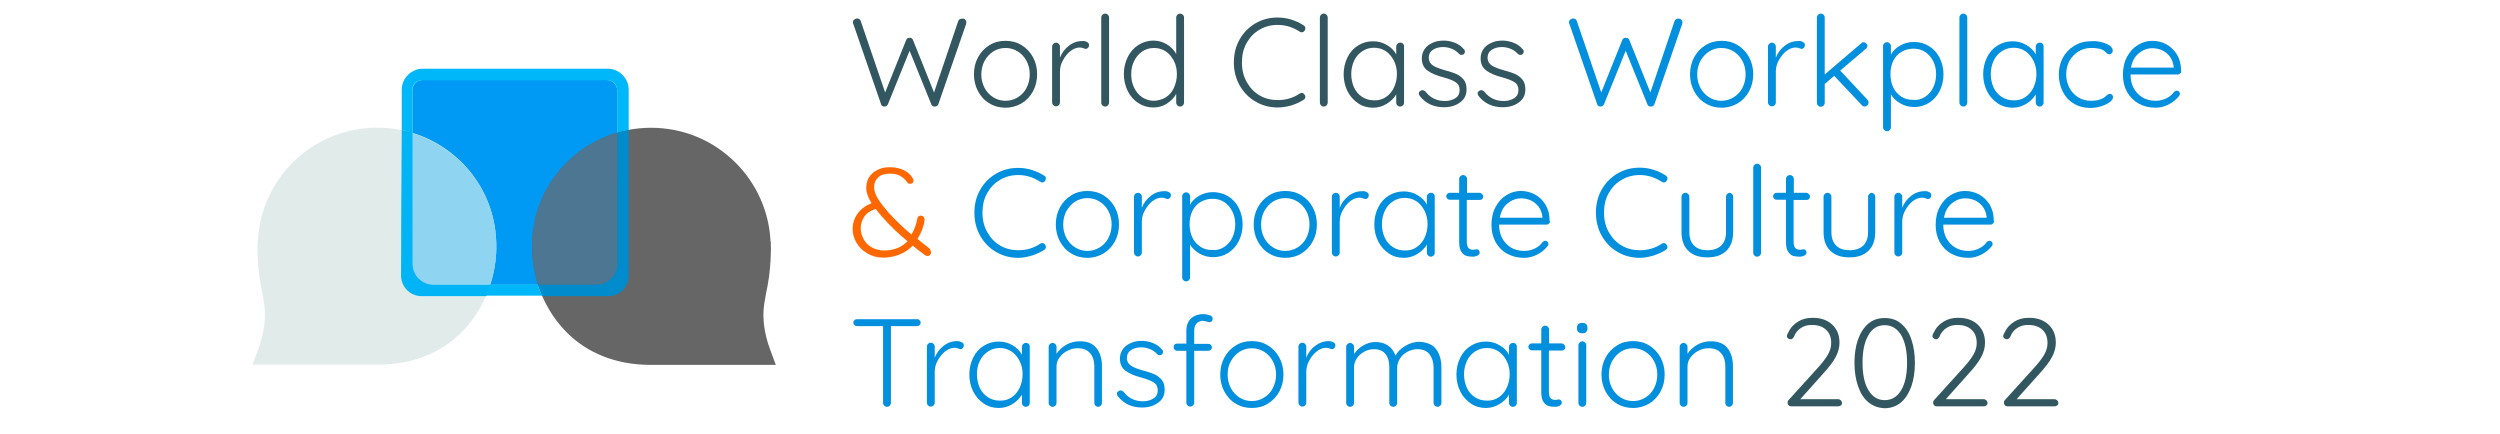 <?xml version="1.0" encoding="utf-8"?>
<!-- Generator: Adobe Illustrator 25.4.1, SVG Export Plug-In . SVG Version: 6.00 Build 0)  -->
<svg version="1.1" id="Capa_1" xmlns="http://www.w3.org/2000/svg" xmlns:xlink="http://www.w3.org/1999/xlink" x="0px" y="0px"
	 viewBox="0 0 1084 188" style="enable-background:new 0 0 1084 188;" xml:space="preserve">
<style type="text/css">
	.st0{fill:#335761;}
	.st1{fill:#028FDE;}
	.st2{fill:#FF6700;}
	.st3{fill:none;stroke:#666666;stroke-width:30;stroke-miterlimit:10;}
	.st4{fill:#0099F4;}
	.st5{fill:#666666;}
	.st6{fill:#4C7691;}
	.st7{fill:#E1ECEA;}
	.st8{fill:#8FD4F0;}
	.st9{fill:#00B8F9;}
	.st10{fill:#008BCD;}
	.st11{fill:#00B4F5;}
</style>
<g>
	<g>
		<path class="st0" d="M418.5,8.5c0.3,0.3,0.5,0.7,0.5,1.2l-0.1,0.7l-12,34.7c-0.1,0.3-0.3,0.6-0.6,0.8c-0.3,0.2-0.6,0.3-0.9,0.3
			c-0.8,0-1.4-0.3-1.6-1l-9.4-23.2l-9.4,23.2c-0.3,0.7-0.9,1-1.6,1c-0.3,0-0.6-0.1-0.9-0.3c-0.3-0.2-0.4-0.4-0.5-0.8l-12-34.7
			c-0.1-0.2-0.2-0.4-0.2-0.7c0-0.5,0.2-0.9,0.6-1.2c0.4-0.3,0.8-0.5,1.2-0.5c0.4,0,0.7,0.1,1,0.3c0.3,0.2,0.5,0.4,0.6,0.8l10.6,31
			l9.1-22.7c0.3-0.7,0.8-1.1,1.5-1c0.4,0,0.7,0,0.9,0.2c0.3,0.2,0.5,0.5,0.6,0.8l9.1,22.7l10.5-31c0.3-0.7,0.8-1,1.6-1
			C417.8,8,418.2,8.2,418.5,8.5z"/>
		<path class="st0" d="M447.9,39.6c-1.2,2.2-2.8,3.9-4.9,5.2c-2.1,1.2-4.4,1.9-7,1.9c-2.6,0-4.9-0.6-7-1.9c-2.1-1.2-3.7-3-4.9-5.2
			c-1.2-2.2-1.8-4.7-1.8-7.4c0-2.7,0.6-5.2,1.8-7.4c1.2-2.2,2.8-3.9,4.9-5.2c2.1-1.3,4.4-1.9,7-1.9c2.6,0,4.9,0.6,7,1.9
			c2.1,1.3,3.7,3,4.9,5.2c1.2,2.2,1.8,4.7,1.8,7.4C449.7,34.9,449.1,37.4,447.9,39.6z M445.1,26.4c-0.9-1.7-2.2-3.1-3.8-4.1
			c-1.6-1-3.4-1.5-5.3-1.5s-3.7,0.5-5.3,1.5c-1.6,1-2.8,2.4-3.8,4.1c-0.9,1.7-1.4,3.7-1.4,5.9c0,2.1,0.5,4.1,1.4,5.8
			c0.9,1.7,2.2,3.1,3.8,4.1c1.6,1,3.4,1.5,5.3,1.5s3.7-0.5,5.3-1.5c1.6-1,2.9-2.3,3.8-4.1c0.9-1.7,1.4-3.7,1.4-5.9
			S446,28.1,445.1,26.4z"/>
		<path class="st0" d="M471.3,18.2c0.6,0.3,0.9,0.7,0.9,1.3c0,0.5-0.1,0.9-0.4,1.2c-0.3,0.3-0.6,0.5-1,0.5c-0.2,0-0.5-0.1-1.1-0.3
			c-0.5-0.2-1-0.3-1.5-0.3c-1.3,0-2.7,0.5-4,1.5c-1.3,1-2.4,2.4-3.3,4c-0.9,1.6-1.3,3.3-1.3,4.9v13.4c0,0.5-0.2,0.9-0.5,1.2
			c-0.3,0.3-0.7,0.5-1.2,0.5c-0.5,0-0.9-0.2-1.2-0.5c-0.3-0.3-0.5-0.7-0.5-1.2V20.2c0-0.5,0.2-0.9,0.5-1.2c0.3-0.3,0.7-0.5,1.2-0.5
			c0.5,0,0.9,0.2,1.2,0.5c0.3,0.3,0.5,0.7,0.5,1.2V25c0.8-2.1,2.1-3.8,3.8-5.1c1.7-1.4,3.7-2.1,5.9-2.1
			C470.1,17.7,470.7,17.9,471.3,18.2z"/>
		<path class="st0" d="M480.4,45.7c-0.3,0.3-0.7,0.5-1.2,0.5c-0.5,0-0.9-0.2-1.2-0.5c-0.3-0.3-0.5-0.7-0.5-1.2V7.6
			c0-0.5,0.2-0.9,0.5-1.2c0.3-0.3,0.7-0.5,1.2-0.5c0.5,0,0.9,0.2,1.2,0.5c0.3,0.3,0.5,0.7,0.5,1.2v36.9
			C480.9,45,480.7,45.3,480.4,45.7z"/>
		<path class="st0" d="M512.9,6.4c0.3,0.3,0.5,0.7,0.5,1.2v36.9c0,0.5-0.2,0.9-0.5,1.2c-0.3,0.3-0.7,0.5-1.2,0.5
			c-0.5,0-0.9-0.2-1.2-0.5c-0.3-0.3-0.5-0.7-0.5-1.2v-3.8c-0.9,1.7-2.3,3.1-4,4.2c-1.8,1.2-3.8,1.7-5.9,1.7c-2.4,0-4.5-0.6-6.5-1.9
			c-1.9-1.2-3.5-3-4.6-5.2c-1.1-2.2-1.7-4.7-1.7-7.4c0-2.7,0.6-5.2,1.7-7.4c1.1-2.2,2.6-3.9,4.6-5.2c1.9-1.2,4.1-1.9,6.4-1.9
			c2.1,0,4.1,0.5,5.9,1.6c1.8,1.1,3.2,2.5,4.1,4.2V7.6c0-0.5,0.2-0.9,0.5-1.2c0.3-0.3,0.7-0.5,1.2-0.5C512.2,6,512.6,6.1,512.9,6.4z
			 M505.5,42.2c1.5-1,2.7-2.3,3.5-4.1c0.8-1.8,1.3-3.7,1.3-5.9c0-2.1-0.4-4.1-1.3-5.8c-0.9-1.7-2-3.1-3.5-4.1
			c-1.5-1-3.2-1.5-5.1-1.5c-1.9,0-3.6,0.5-5.1,1.5c-1.5,1-2.7,2.4-3.5,4.1c-0.9,1.7-1.3,3.7-1.3,5.8c0,2.2,0.4,4.1,1.3,5.9
			c0.8,1.7,2,3.1,3.5,4.1c1.5,1,3.2,1.5,5.1,1.5C502.3,43.6,504,43.1,505.5,42.2z"/>
		<path class="st0" d="M566,12.3c0,0.3-0.1,0.7-0.4,1.1c-0.3,0.4-0.7,0.6-1.2,0.6c-0.3,0-0.6-0.1-0.9-0.3c-2.9-1.9-6.1-2.9-9.5-2.9
			c-2.9,0-5.6,0.7-7.9,2.1c-2.4,1.4-4.2,3.3-5.6,5.8c-1.4,2.5-2,5.3-2,8.4c0,3.2,0.7,6.1,2.1,8.5c1.4,2.5,3.2,4.4,5.6,5.8
			c2.4,1.4,5,2,7.9,2c3.4,0,6.6-0.9,9.4-2.8c0.3-0.2,0.6-0.3,0.9-0.3c0.5,0,0.9,0.2,1.2,0.7c0.3,0.3,0.4,0.6,0.4,1
			c0,0.6-0.3,1-0.8,1.3c-1.4,0.9-3.1,1.7-5.2,2.4c-2.1,0.6-4.1,0.9-6,0.9c-3.4,0-6.6-0.8-9.5-2.5c-2.9-1.6-5.2-4-6.9-6.9
			c-1.7-3-2.6-6.3-2.6-10.1c0-3.7,0.8-7,2.5-10c1.7-3,4-5.3,6.9-7c2.9-1.7,6.1-2.5,9.6-2.5c2,0,4,0.3,5.9,0.9
			c1.9,0.6,3.7,1.4,5.2,2.4C565.8,11.3,566,11.7,566,12.3z"/>
		<path class="st0" d="M575.2,45.7c-0.3,0.3-0.7,0.5-1.2,0.5c-0.5,0-0.9-0.2-1.2-0.5c-0.3-0.3-0.5-0.7-0.5-1.2V7.6
			c0-0.5,0.2-0.9,0.5-1.2c0.3-0.3,0.7-0.5,1.2-0.5c0.5,0,0.9,0.2,1.2,0.5c0.3,0.3,0.5,0.7,0.5,1.2v36.9
			C575.7,45,575.5,45.3,575.2,45.7z"/>
		<path class="st0" d="M608.3,18.9c0.3,0.3,0.5,0.7,0.5,1.2v24.4c0,0.5-0.2,0.9-0.5,1.2c-0.3,0.3-0.7,0.5-1.2,0.5
			c-0.5,0-0.9-0.2-1.2-0.5c-0.3-0.3-0.5-0.7-0.5-1.2v-3.6c-0.9,1.6-2.3,3-4.1,4.1c-1.8,1.1-3.8,1.7-5.9,1.7c-2.4,0-4.6-0.6-6.5-1.9
			c-1.9-1.3-3.5-3-4.6-5.2c-1.1-2.2-1.7-4.7-1.7-7.4c0-2.7,0.6-5.2,1.7-7.4c1.1-2.2,2.6-3.9,4.6-5.1c1.9-1.2,4.1-1.8,6.4-1.8
			c2.2,0,4.2,0.5,6,1.6c1.8,1,3.2,2.4,4.1,4.1v-3.4c0-0.5,0.2-0.9,0.5-1.2c0.3-0.3,0.7-0.5,1.2-0.5C607.6,18.4,608,18.6,608.3,18.9z
			 M600.9,42.1c1.5-1,2.7-2.4,3.5-4.1c0.8-1.8,1.3-3.7,1.3-5.9c0-2.1-0.4-4-1.3-5.8c-0.9-1.7-2-3.1-3.5-4.1c-1.5-1-3.2-1.5-5.1-1.5
			c-1.9,0-3.6,0.5-5.1,1.5s-2.7,2.3-3.5,4c-0.8,1.7-1.3,3.7-1.3,5.8c0,2.2,0.4,4.1,1.2,5.9c0.8,1.8,2,3.1,3.5,4.1
			c1.5,1,3.2,1.5,5.1,1.5C597.7,43.6,599.4,43.1,600.9,42.1z"/>
		<path class="st0" d="M615.2,40.5c0-0.5,0.2-0.8,0.7-1.1c0.2-0.2,0.5-0.3,0.9-0.3c0.4,0,0.8,0.2,1.2,0.5c2.1,2.8,5,4.2,8.5,4.2
			c1.7,0,3.2-0.4,4.5-1.2c1.3-0.8,1.9-2,1.9-3.6c0-1.5-0.6-2.7-1.8-3.4c-1.2-0.8-2.9-1.4-5-2c-3-0.8-5.4-1.7-7.1-3
			c-1.7-1.2-2.5-3-2.5-5.3c0-1.5,0.4-2.8,1.2-4c0.8-1.2,2-2.1,3.4-2.7c1.4-0.7,3-1,4.9-1c1.6,0,3.1,0.3,4.7,0.9s2.9,1.5,4,2.8
			c0.3,0.3,0.5,0.6,0.5,1.1c0,0.4-0.2,0.8-0.5,1.1c-0.3,0.2-0.6,0.3-1,0.3c-0.4,0-0.7-0.1-1-0.4c-0.9-1-1.9-1.7-3.1-2.2
			c-1.2-0.5-2.5-0.8-3.9-0.8c-1.7,0-3.2,0.4-4.4,1.2c-1.2,0.8-1.8,2-1.8,3.6c0.1,1.4,0.7,2.5,2,3.3c1.2,0.8,3.1,1.4,5.5,2.1
			c1.9,0.5,3.4,1,4.7,1.6c1.2,0.6,2.2,1.4,3,2.4c0.8,1,1.2,2.4,1.2,4.2c0,2.4-0.9,4.2-2.8,5.6c-1.9,1.4-4.2,2.1-7,2.1
			c-4.4,0-7.9-1.6-10.5-4.9C615.4,41.2,615.2,40.9,615.2,40.5z"/>
		<path class="st0" d="M640.7,40.5c0-0.5,0.2-0.8,0.7-1.1c0.2-0.2,0.5-0.3,0.9-0.3c0.4,0,0.8,0.2,1.2,0.5c2.1,2.8,5,4.2,8.5,4.2
			c1.7,0,3.2-0.4,4.5-1.2c1.3-0.8,1.9-2,1.9-3.6c0-1.5-0.6-2.7-1.8-3.4c-1.2-0.8-2.9-1.4-5-2c-3-0.8-5.4-1.7-7.1-3
			c-1.7-1.2-2.5-3-2.5-5.3c0-1.5,0.4-2.8,1.2-4c0.8-1.2,2-2.1,3.4-2.7c1.4-0.7,3-1,4.9-1c1.6,0,3.1,0.3,4.7,0.9s2.9,1.5,4,2.8
			c0.3,0.3,0.5,0.6,0.5,1.1c0,0.4-0.2,0.8-0.5,1.1c-0.3,0.2-0.6,0.3-1,0.3c-0.4,0-0.7-0.1-1-0.4c-0.9-1-1.9-1.7-3.1-2.2
			c-1.2-0.5-2.5-0.8-3.9-0.8c-1.7,0-3.2,0.4-4.4,1.2c-1.2,0.8-1.8,2-1.8,3.6c0.1,1.4,0.7,2.5,2,3.3c1.2,0.8,3.1,1.4,5.5,2.1
			c1.9,0.5,3.4,1,4.7,1.6c1.2,0.6,2.2,1.4,3,2.4c0.8,1,1.2,2.4,1.2,4.2c0,2.4-0.9,4.2-2.8,5.6c-1.9,1.4-4.2,2.1-7,2.1
			c-4.4,0-7.9-1.6-10.5-4.9C640.8,41.2,640.7,40.9,640.7,40.5z"/>
		<path class="st1" d="M729,8.5c0.3,0.3,0.5,0.7,0.5,1.2l-0.1,0.7l-12,34.7c-0.1,0.3-0.3,0.6-0.6,0.8c-0.3,0.2-0.6,0.3-0.9,0.3
			c-0.8,0-1.4-0.3-1.6-1l-9.4-23.2l-9.4,23.2c-0.3,0.7-0.9,1-1.6,1c-0.3,0-0.6-0.1-0.9-0.3c-0.3-0.2-0.4-0.4-0.5-0.8l-12-34.7
			c-0.1-0.2-0.2-0.4-0.2-0.7c0-0.5,0.2-0.9,0.6-1.2c0.4-0.3,0.8-0.5,1.2-0.5c0.4,0,0.7,0.1,1,0.3c0.3,0.2,0.5,0.4,0.6,0.8l10.6,31
			l9.1-22.7c0.3-0.7,0.8-1.1,1.5-1c0.4,0,0.7,0,1,0.2c0.3,0.2,0.5,0.5,0.6,0.8l9.1,22.7l10.5-31c0.3-0.7,0.8-1,1.6-1
			C728.2,8,728.6,8.2,729,8.5z"/>
		<path class="st1" d="M758.4,39.6c-1.2,2.2-2.8,3.9-4.9,5.2c-2.1,1.2-4.4,1.9-7,1.9s-4.9-0.6-7-1.9c-2.1-1.2-3.7-3-4.9-5.2
			c-1.2-2.2-1.8-4.7-1.8-7.4c0-2.7,0.6-5.2,1.8-7.4c1.2-2.2,2.8-3.9,4.9-5.2c2.1-1.3,4.4-1.9,7-1.9s4.9,0.6,7,1.9
			c2.1,1.3,3.7,3,4.9,5.2c1.2,2.2,1.8,4.7,1.8,7.4C760.2,34.9,759.6,37.4,758.4,39.6z M755.5,26.4c-0.9-1.7-2.2-3.1-3.8-4.1
			c-1.6-1-3.4-1.5-5.3-1.5s-3.7,0.5-5.3,1.5c-1.6,1-2.8,2.4-3.8,4.1c-0.9,1.7-1.4,3.7-1.4,5.9c0,2.1,0.5,4.1,1.4,5.8
			c0.9,1.7,2.2,3.1,3.8,4.1c1.6,1,3.4,1.5,5.3,1.5s3.7-0.5,5.3-1.5s2.9-2.3,3.8-4.1c0.9-1.7,1.4-3.7,1.4-5.9S756.4,28.1,755.5,26.4z
			"/>
		<path class="st1" d="M781.7,18.2c0.6,0.3,0.9,0.7,0.9,1.3c0,0.5-0.1,0.9-0.4,1.2c-0.3,0.3-0.6,0.5-1,0.5c-0.2,0-0.5-0.1-1.1-0.3
			c-0.5-0.2-1-0.3-1.5-0.3c-1.3,0-2.7,0.5-4,1.5c-1.3,1-2.4,2.4-3.3,4c-0.9,1.6-1.3,3.3-1.3,4.9v13.4c0,0.5-0.2,0.9-0.5,1.2
			c-0.3,0.3-0.7,0.5-1.2,0.5s-0.9-0.2-1.2-0.5c-0.3-0.3-0.5-0.7-0.5-1.2V20.2c0-0.5,0.2-0.9,0.5-1.2c0.3-0.3,0.7-0.5,1.2-0.5
			s0.9,0.2,1.2,0.5c0.3,0.3,0.5,0.7,0.5,1.2V25c0.8-2.1,2.1-3.8,3.8-5.1c1.7-1.4,3.7-2.1,5.9-2.1C780.5,17.7,781.2,17.9,781.7,18.2z
			"/>
		<path class="st1" d="M810.2,44.5c0,0.5-0.2,0.9-0.6,1.2c-0.4,0.3-0.7,0.5-1.1,0.5c-0.5,0-0.9-0.2-1.2-0.6l-12-12.7l-4.1,3.5v8.2
			c0,0.5-0.2,0.9-0.5,1.2c-0.3,0.3-0.7,0.5-1.2,0.5c-0.5,0-0.9-0.2-1.2-0.5c-0.3-0.3-0.5-0.7-0.5-1.2V7.6c0-0.5,0.2-0.9,0.5-1.2
			c0.3-0.3,0.7-0.5,1.2-0.5c0.5,0,0.9,0.2,1.2,0.5c0.3,0.3,0.5,0.7,0.5,1.2v24.7L807,18.8c0.3-0.4,0.7-0.5,1.1-0.5
			c0.4,0,0.8,0.2,1.1,0.5c0.3,0.3,0.5,0.7,0.5,1.1c0,0.4-0.2,0.9-0.6,1.2l-11.2,9.5l11.8,12.6C810,43.6,810.2,44,810.2,44.5z"/>
		<path class="st1" d="M836.4,20c2,1.2,3.5,2.9,4.6,5c1.1,2.2,1.7,4.6,1.7,7.2c0,2.7-0.6,5.1-1.7,7.3c-1.1,2.2-2.6,3.8-4.6,5.1
			c-1.9,1.2-4.1,1.8-6.5,1.8c-2.1,0-4-0.5-5.8-1.5c-1.8-1-3.2-2.3-4.2-4v14.3c0,0.5-0.2,0.9-0.5,1.2c-0.3,0.3-0.7,0.5-1.2,0.5
			s-0.9-0.2-1.2-0.5c-0.3-0.3-0.5-0.7-0.5-1.2V20c0-0.5,0.2-0.9,0.5-1.2c0.3-0.3,0.7-0.5,1.2-0.5s0.9,0.2,1.2,0.5
			c0.3,0.3,0.5,0.7,0.5,1.2v3.7c0.9-1.7,2.3-3,4.1-4c1.8-1,3.7-1.5,5.9-1.5C832.3,18.2,834.5,18.8,836.4,20z M834.7,42
			c1.5-1,2.7-2.3,3.5-4c0.8-1.7,1.3-3.6,1.3-5.8c0-2.1-0.4-4-1.3-5.7c-0.8-1.7-2-3-3.5-4c-1.5-1-3.2-1.4-5.1-1.4
			c-1.9,0-3.6,0.5-5.2,1.4c-1.5,0.9-2.7,2.3-3.5,3.9s-1.2,3.6-1.2,5.7c0,2.1,0.4,4.1,1.2,5.8c0.8,1.7,2,3,3.5,4
			c1.5,1,3.2,1.4,5.2,1.4C831.5,43.5,833.2,43,834.7,42z"/>
		<path class="st1" d="M852.5,45.7c-0.3,0.3-0.7,0.5-1.2,0.5c-0.5,0-0.9-0.2-1.2-0.5c-0.3-0.3-0.5-0.7-0.5-1.2V7.6
			c0-0.5,0.2-0.9,0.5-1.2c0.3-0.3,0.7-0.5,1.2-0.5c0.5,0,0.9,0.2,1.2,0.5c0.3,0.3,0.5,0.7,0.5,1.2v36.9
			C853,45,852.8,45.3,852.5,45.7z"/>
		<path class="st1" d="M885.6,18.9c0.3,0.3,0.5,0.7,0.5,1.2v24.4c0,0.5-0.2,0.9-0.5,1.2c-0.3,0.3-0.7,0.5-1.2,0.5
			c-0.5,0-0.9-0.2-1.2-0.5c-0.3-0.3-0.5-0.7-0.5-1.2v-3.6c-0.9,1.6-2.3,3-4.1,4.1c-1.8,1.1-3.8,1.7-5.9,1.7c-2.4,0-4.6-0.6-6.5-1.9
			c-1.9-1.3-3.5-3-4.6-5.2c-1.1-2.2-1.7-4.7-1.7-7.4c0-2.7,0.6-5.2,1.7-7.4c1.1-2.2,2.6-3.9,4.6-5.1c1.9-1.2,4.1-1.8,6.4-1.8
			c2.2,0,4.2,0.5,6,1.6c1.8,1,3.2,2.4,4.1,4.1v-3.4c0-0.5,0.2-0.9,0.5-1.2c0.3-0.3,0.7-0.5,1.2-0.5
			C884.9,18.4,885.2,18.6,885.6,18.9z M878.2,42.1c1.5-1,2.7-2.4,3.5-4.1c0.8-1.8,1.3-3.7,1.3-5.9c0-2.1-0.4-4-1.3-5.8
			c-0.9-1.7-2-3.1-3.5-4.1c-1.5-1-3.2-1.5-5.1-1.5c-1.9,0-3.6,0.5-5.1,1.5s-2.7,2.3-3.5,4c-0.8,1.7-1.3,3.7-1.3,5.8
			c0,2.2,0.4,4.1,1.2,5.9c0.8,1.8,2,3.1,3.5,4.1c1.5,1,3.2,1.5,5.1,1.5C875,43.6,876.7,43.1,878.2,42.1z"/>
		<path class="st1" d="M911.3,18.3c1.5,0.4,2.6,0.9,3.5,1.5c0.9,0.7,1.3,1.4,1.3,2.1c0,0.4-0.1,0.8-0.4,1.1c-0.3,0.3-0.6,0.5-1,0.5
			c-0.4,0-0.7-0.1-0.9-0.2c-0.2-0.1-0.5-0.4-0.8-0.7c-0.5-0.5-0.9-0.8-1.4-1c-0.5-0.3-1.3-0.5-2.1-0.6c-0.9-0.2-1.8-0.2-2.8-0.2
			c-2,0-3.8,0.5-5.5,1.5c-1.6,1-2.9,2.4-3.9,4.1c-0.9,1.7-1.4,3.7-1.4,5.8c0,2.2,0.5,4.1,1.4,5.9c0.9,1.7,2.2,3.1,3.8,4.1
			c1.6,1,3.4,1.5,5.5,1.5c1.3,0,2.3-0.1,3.1-0.3c0.8-0.2,1.5-0.5,2.3-0.9c0.3-0.1,0.7-0.5,1.3-1c0.3-0.3,0.5-0.4,0.8-0.6
			c0.2-0.1,0.5-0.2,0.7-0.2c0.4,0,0.8,0.1,1,0.4c0.3,0.3,0.4,0.6,0.4,1.1c0,0.6-0.4,1.3-1.3,2c-0.9,0.7-2.1,1.3-3.6,1.8
			c-1.5,0.5-3.2,0.8-5,0.8c-2.6,0-5-0.6-7.1-1.9c-2.1-1.2-3.7-3-4.8-5.2c-1.1-2.2-1.7-4.7-1.7-7.4c0-2.6,0.6-5.1,1.7-7.2
			c1.2-2.2,2.8-3.9,4.9-5.2c2.1-1.3,4.5-2,7.2-2C908.2,17.7,909.8,17.9,911.3,18.3z"/>
		<path class="st1" d="M945.4,31.8c-0.3,0.3-0.7,0.5-1.1,0.5h-20.5c0,2.2,0.4,4.1,1.3,5.8c0.9,1.7,2.2,3.1,3.8,4.1
			c1.6,1,3.6,1.5,5.8,1.5c1.7,0,3.3-0.4,4.7-1.1c1.4-0.7,2.5-1.6,3.3-2.8c0.4-0.3,0.8-0.5,1.1-0.5s0.7,0.1,1,0.4
			c0.3,0.3,0.4,0.6,0.4,1c0,0.4-0.2,0.8-0.5,1.1c-1.2,1.4-2.6,2.6-4.4,3.5c-1.8,0.9-3.6,1.4-5.6,1.4c-2.8,0-5.2-0.6-7.4-1.8
			c-2.1-1.2-3.8-2.9-5-5c-1.2-2.2-1.8-4.6-1.8-7.5c0-3,0.6-5.6,1.8-7.8c1.2-2.2,2.7-3.9,4.7-5.1c2-1.2,4-1.8,6.2-1.8
			c2.2,0,4.2,0.5,6.1,1.5c1.9,1,3.4,2.5,4.6,4.4c1.2,2,1.8,4.3,1.8,6.9C945.9,31.1,945.7,31.5,945.4,31.8z M927.4,23.1
			c-1.8,1.4-2.9,3.5-3.4,6.2h18.5v-0.4c-0.2-1.6-0.7-3-1.6-4.3c-0.9-1.2-2-2.1-3.4-2.8c-1.4-0.6-2.8-0.9-4.2-0.9
			C931.2,20.9,929.2,21.6,927.4,23.1z"/>
		<path class="st2" d="M403.7,109.5c0,0.4-0.1,0.7-0.4,1c-0.3,0.3-0.6,0.5-1.1,0.5c-0.4,0-0.7-0.1-1-0.3l-1.2-0.9
			c-1.7-1.2-3.1-2.3-4.2-3.3c-1.6,1.6-3.4,2.9-5.6,3.8c-2.2,0.9-4.6,1.4-7.3,1.4c-2.5,0-4.7-0.6-6.8-1.8c-2-1.2-3.6-2.7-4.7-4.6
			c-1.1-1.9-1.7-3.9-1.7-6c0-2.4,0.7-4.6,2.1-6.6s3.4-3.5,6.1-4.6c-1.5-2.4-2.3-4.6-2.3-6.6c0-1.7,0.4-3.2,1.2-4.6
			c0.8-1.3,2-2.4,3.6-3.2c1.5-0.8,3.3-1.2,5.4-1.2c2.5,0,4.6,0.5,6.3,1.4c1.8,0.9,3,2.1,3.7,3.5c0.2,0.4,0.3,0.7,0.3,1
			c0,0.4-0.1,0.7-0.4,0.9c-0.3,0.3-0.7,0.4-1.1,0.4c-0.6,0-1-0.2-1.2-0.6c-0.8-1.2-1.8-2.1-3-2.8c-1.2-0.7-2.7-1-4.6-1
			c-2.2,0-3.8,0.5-5,1.6c-1.2,1.1-1.8,2.5-1.8,4.3c0,1.5,0.6,3.2,1.7,5c1.1,1.8,2.7,3.8,4.6,6c2.7,3,6,6.2,9.9,9.5
			c1.3-2.1,2.1-4.5,2.6-7.1c0.1-0.3,0.2-0.6,0.5-0.8c0.2-0.2,0.6-0.3,1-0.3c0.5,0,0.9,0.2,1.2,0.6c0.3,0.4,0.4,0.8,0.4,1.3
			c-0.4,3-1.5,5.7-3.1,8.2c1.5,1.3,3.3,2.6,5.2,4.1C403.5,108.5,403.7,109,403.7,109.5z M393.5,104.6c-3.8-3.1-7.5-6.6-11-10.6
			c-1.3-1.5-2.2-2.6-2.8-3.4c-2.2,0.7-3.9,1.8-4.9,3.3c-1,1.5-1.6,3.2-1.6,5c0,1.7,0.4,3.2,1.2,4.7c0.8,1.5,1.9,2.7,3.5,3.6
			c1.5,0.9,3.4,1.4,5.5,1.4C387.5,108.6,390.9,107.3,393.5,104.6z"/>
		<path class="st1" d="M453.5,77.4c0,0.3-0.1,0.7-0.4,1.1c-0.3,0.4-0.7,0.6-1.2,0.6c-0.3,0-0.6-0.1-0.9-0.3
			c-2.9-1.9-6.1-2.9-9.5-2.9c-2.9,0-5.6,0.7-7.9,2.1c-2.4,1.4-4.2,3.3-5.6,5.8c-1.4,2.5-2,5.3-2,8.4c0,3.2,0.7,6.1,2.1,8.5
			c1.4,2.5,3.2,4.4,5.6,5.8c2.4,1.4,5,2,7.9,2c3.4,0,6.6-0.9,9.4-2.8c0.3-0.2,0.6-0.3,0.9-0.3c0.5,0,0.9,0.2,1.2,0.7
			c0.3,0.3,0.4,0.6,0.4,1c0,0.6-0.3,1-0.8,1.3c-1.4,0.9-3.1,1.7-5.2,2.4c-2.1,0.6-4.1,1-6,1c-3.4,0-6.6-0.8-9.5-2.5
			c-2.9-1.6-5.2-4-6.9-6.9c-1.7-3-2.6-6.3-2.6-10.1c0-3.7,0.8-7,2.5-10c1.7-3,4-5.3,6.9-7c2.9-1.7,6.1-2.5,9.6-2.5
			c2,0,4,0.3,5.9,0.9c1.9,0.6,3.7,1.4,5.2,2.4C453.3,76.4,453.5,76.8,453.5,77.4z"/>
		<path class="st1" d="M483.4,104.7c-1.2,2.2-2.8,3.9-4.9,5.2c-2.1,1.2-4.4,1.9-7,1.9c-2.6,0-4.9-0.6-7-1.9c-2.1-1.2-3.7-3-4.9-5.2
			c-1.2-2.2-1.8-4.7-1.8-7.4s0.6-5.2,1.8-7.4c1.2-2.2,2.8-3.9,4.9-5.2c2.1-1.3,4.4-1.9,7-1.9c2.6,0,4.9,0.6,7,1.9
			c2.1,1.3,3.7,3,4.9,5.2c1.2,2.2,1.8,4.7,1.8,7.4S484.6,102.5,483.4,104.7z M480.6,91.5c-0.9-1.7-2.2-3.1-3.8-4.1
			c-1.6-1-3.4-1.5-5.3-1.5s-3.7,0.5-5.3,1.5c-1.6,1-2.8,2.4-3.8,4.1c-0.9,1.7-1.4,3.7-1.4,5.9c0,2.1,0.5,4.1,1.4,5.8
			c0.9,1.7,2.2,3.1,3.8,4.1c1.6,1,3.4,1.5,5.3,1.5s3.7-0.5,5.3-1.5c1.6-1,2.9-2.3,3.8-4.1c0.9-1.7,1.4-3.7,1.4-5.9
			S481.5,93.2,480.6,91.5z"/>
		<path class="st1" d="M506.8,83.3c0.6,0.3,0.9,0.7,0.9,1.3c0,0.5-0.1,0.9-0.4,1.2c-0.3,0.3-0.6,0.5-1,0.5c-0.2,0-0.5-0.1-1.1-0.3
			c-0.5-0.2-1-0.3-1.5-0.3c-1.3,0-2.7,0.5-4,1.5c-1.3,1-2.4,2.4-3.3,4c-0.9,1.6-1.3,3.3-1.3,4.9v13.4c0,0.5-0.2,0.9-0.5,1.2
			c-0.3,0.3-0.7,0.5-1.2,0.5c-0.5,0-0.9-0.2-1.2-0.5c-0.3-0.3-0.5-0.7-0.5-1.2V85.3c0-0.5,0.2-0.9,0.5-1.2c0.3-0.3,0.7-0.5,1.2-0.5
			c0.5,0,0.9,0.2,1.2,0.5c0.3,0.3,0.5,0.7,0.5,1.2v4.8c0.8-2.1,2.1-3.8,3.8-5.1c1.7-1.4,3.7-2.1,5.9-2.1
			C505.6,82.8,506.2,83,506.8,83.3z"/>
		<path class="st1" d="M532.5,85.1c2,1.2,3.5,2.9,4.6,5c1.1,2.2,1.7,4.6,1.7,7.2c0,2.7-0.6,5.1-1.7,7.3c-1.1,2.2-2.6,3.8-4.6,5.1
			c-1.9,1.2-4.1,1.8-6.5,1.8c-2.1,0-4-0.5-5.8-1.5c-1.8-1-3.2-2.3-4.2-4v14.3c0,0.5-0.2,0.9-0.5,1.2c-0.3,0.3-0.7,0.5-1.2,0.5
			c-0.5,0-0.9-0.2-1.2-0.5c-0.3-0.3-0.5-0.7-0.5-1.2V85.1c0-0.5,0.2-0.9,0.5-1.2c0.3-0.3,0.7-0.5,1.2-0.5c0.5,0,0.9,0.2,1.2,0.5
			c0.3,0.3,0.5,0.7,0.5,1.2v3.7c0.9-1.7,2.3-3,4.1-4c1.8-1,3.7-1.5,5.9-1.5C528.3,83.3,530.5,83.9,532.5,85.1z M530.8,107.1
			c1.5-1,2.7-2.3,3.5-4c0.8-1.7,1.3-3.6,1.3-5.8c0-2.1-0.4-4-1.3-5.7c-0.9-1.7-2-3-3.5-4c-1.5-1-3.2-1.4-5.1-1.4
			c-1.9,0-3.6,0.5-5.2,1.4c-1.5,0.9-2.7,2.3-3.5,3.9c-0.8,1.7-1.2,3.6-1.2,5.7s0.4,4.1,1.2,5.8c0.8,1.7,2,3,3.5,4s3.2,1.4,5.2,1.4
			C527.6,108.6,529.2,108.1,530.8,107.1z"/>
		<path class="st1" d="M569.2,104.7c-1.2,2.2-2.8,3.9-4.9,5.2s-4.4,1.9-7,1.9s-4.9-0.6-7-1.9c-2.1-1.2-3.7-3-4.9-5.2
			c-1.2-2.2-1.8-4.7-1.8-7.4s0.6-5.2,1.8-7.4c1.2-2.2,2.8-3.9,4.9-5.2c2.1-1.3,4.4-1.9,7-1.9s4.9,0.6,7,1.9c2.1,1.3,3.7,3,4.9,5.2
			c1.2,2.2,1.8,4.7,1.8,7.4S570.4,102.5,569.2,104.7z M566.4,91.5c-0.9-1.7-2.2-3.1-3.8-4.1c-1.6-1-3.4-1.5-5.3-1.5
			s-3.7,0.5-5.3,1.5c-1.6,1-2.8,2.4-3.8,4.1c-0.9,1.7-1.4,3.7-1.4,5.9c0,2.1,0.5,4.1,1.4,5.8c0.9,1.7,2.2,3.1,3.8,4.1
			c1.6,1,3.4,1.5,5.3,1.5s3.7-0.5,5.3-1.5c1.6-1,2.9-2.3,3.8-4.1c0.9-1.7,1.4-3.7,1.4-5.9S567.3,93.2,566.4,91.5z"/>
		<path class="st1" d="M592.6,83.3c0.6,0.3,0.9,0.7,0.9,1.3c0,0.5-0.1,0.9-0.4,1.2c-0.3,0.3-0.6,0.5-1,0.5c-0.2,0-0.5-0.1-1.1-0.3
			c-0.5-0.2-1-0.3-1.5-0.3c-1.3,0-2.7,0.5-4,1.5c-1.3,1-2.4,2.4-3.3,4c-0.9,1.6-1.3,3.3-1.3,4.9v13.4c0,0.5-0.2,0.9-0.5,1.2
			c-0.3,0.3-0.7,0.5-1.2,0.5s-0.9-0.2-1.2-0.5c-0.3-0.3-0.5-0.7-0.5-1.2V85.3c0-0.5,0.2-0.9,0.5-1.2c0.3-0.3,0.7-0.5,1.2-0.5
			s0.9,0.2,1.2,0.5c0.3,0.3,0.5,0.7,0.5,1.2v4.8c0.8-2.1,2.1-3.8,3.8-5.1c1.7-1.4,3.7-2.1,5.9-2.1C591.4,82.8,592,83,592.6,83.3z"/>
		<path class="st1" d="M621.6,84c0.3,0.3,0.5,0.7,0.5,1.2v24.4c0,0.5-0.2,0.9-0.5,1.2c-0.3,0.3-0.7,0.5-1.2,0.5
			c-0.5,0-0.9-0.2-1.2-0.5c-0.3-0.3-0.5-0.7-0.5-1.2V106c-0.9,1.6-2.3,3-4.1,4.1c-1.8,1.1-3.8,1.7-5.9,1.7c-2.4,0-4.6-0.6-6.5-1.9
			c-1.9-1.3-3.5-3-4.6-5.2s-1.7-4.7-1.7-7.4c0-2.7,0.6-5.2,1.7-7.4c1.1-2.2,2.6-3.9,4.6-5.1c1.9-1.2,4.1-1.8,6.4-1.8
			c2.2,0,4.2,0.5,6,1.6c1.8,1,3.2,2.4,4.1,4.1v-3.4c0-0.5,0.2-0.9,0.5-1.2c0.3-0.3,0.7-0.5,1.2-0.5C620.9,83.5,621.3,83.7,621.6,84z
			 M614.2,107.2c1.5-1,2.7-2.4,3.5-4.1c0.8-1.8,1.3-3.7,1.3-5.9c0-2.1-0.4-4-1.3-5.8c-0.9-1.7-2-3.1-3.5-4.1c-1.5-1-3.2-1.5-5.1-1.5
			c-1.9,0-3.6,0.5-5.1,1.5s-2.7,2.3-3.5,4c-0.8,1.7-1.3,3.7-1.3,5.8s0.4,4.1,1.2,5.9s2,3.1,3.5,4.1c1.5,1,3.2,1.5,5.1,1.5
			C611.1,108.7,612.7,108.2,614.2,107.2z"/>
		<path class="st1" d="M636,86.6v18.2c0,1.4,0.3,2.3,0.8,2.8c0.5,0.5,1.2,0.7,2,0.7c0.2,0,0.5,0,0.8-0.1c0.3-0.1,0.6-0.1,0.8-0.1
			c0.3,0,0.6,0.1,0.8,0.4c0.2,0.3,0.4,0.6,0.4,1c0,0.5-0.3,0.9-0.9,1.3c-0.6,0.3-1.3,0.5-2.1,0.5c-1,0-1.8-0.1-2.6-0.3
			c-0.8-0.2-1.5-0.7-2.2-1.6c-0.7-0.9-1.1-2.4-1.1-4.3V86.6h-4c-0.4,0-0.8-0.1-1.1-0.4c-0.3-0.3-0.5-0.7-0.5-1.1s0.2-0.8,0.5-1.1
			c0.3-0.3,0.7-0.4,1.1-0.4h4v-6c0-0.5,0.2-0.9,0.5-1.2c0.3-0.3,0.7-0.5,1.2-0.5c0.5,0,0.9,0.2,1.2,0.5c0.3,0.3,0.5,0.7,0.5,1.2v6
			h5.4c0.4,0,0.8,0.2,1.1,0.5c0.3,0.3,0.5,0.7,0.5,1.1c0,0.4-0.1,0.8-0.4,1.1c-0.3,0.3-0.7,0.4-1.1,0.4H636z"/>
		<path class="st1" d="M671.7,96.9c-0.3,0.3-0.7,0.5-1.1,0.5H650c0,2.2,0.4,4.1,1.3,5.8c0.9,1.7,2.2,3.1,3.8,4.1
			c1.6,1,3.6,1.5,5.8,1.5c1.7,0,3.3-0.4,4.7-1.1c1.4-0.7,2.5-1.6,3.3-2.8c0.4-0.3,0.8-0.5,1.1-0.5s0.7,0.1,1,0.4s0.4,0.6,0.4,1
			c0,0.4-0.2,0.8-0.5,1.1c-1.2,1.4-2.6,2.6-4.4,3.5c-1.8,0.9-3.6,1.4-5.6,1.4c-2.8,0-5.2-0.6-7.4-1.8s-3.8-2.9-5-5
			c-1.2-2.2-1.8-4.6-1.8-7.5c0-3,0.6-5.6,1.8-7.8c1.2-2.2,2.7-3.9,4.7-5.1c2-1.2,4-1.8,6.2-1.8c2.2,0,4.2,0.5,6.1,1.5
			c1.9,1,3.4,2.5,4.6,4.4c1.2,2,1.8,4.3,1.8,6.9C672.2,96.2,672,96.6,671.7,96.9z M653.7,88.2c-1.8,1.4-2.9,3.5-3.4,6.2h18.5V94
			c-0.2-1.6-0.7-3-1.6-4.3c-0.9-1.2-2-2.1-3.4-2.8c-1.4-0.6-2.8-0.9-4.2-0.9C657.5,86,655.5,86.7,653.7,88.2z"/>
		<path class="st1" d="M723,77.4c0,0.3-0.1,0.7-0.4,1.1c-0.3,0.4-0.7,0.6-1.2,0.6c-0.3,0-0.6-0.1-0.9-0.3c-2.9-1.9-6.1-2.9-9.5-2.9
			c-2.9,0-5.6,0.7-7.9,2.1c-2.4,1.4-4.2,3.3-5.6,5.8c-1.4,2.5-2,5.3-2,8.4c0,3.2,0.7,6.1,2.1,8.5c1.4,2.5,3.2,4.4,5.6,5.8
			c2.4,1.4,5,2,7.9,2c3.4,0,6.6-0.9,9.4-2.8c0.3-0.2,0.6-0.3,0.9-0.3c0.5,0,0.9,0.2,1.2,0.7c0.3,0.3,0.4,0.6,0.4,1
			c0,0.6-0.3,1-0.8,1.3c-1.4,0.9-3.1,1.7-5.2,2.4c-2.1,0.6-4.1,1-6,1c-3.4,0-6.6-0.8-9.5-2.5c-2.9-1.6-5.2-4-6.9-6.9
			S692,96,692,92.2c0-3.7,0.8-7,2.5-10c1.7-3,4-5.3,6.9-7s6.1-2.5,9.6-2.5c2,0,4,0.3,5.9,0.9c1.9,0.6,3.7,1.4,5.2,2.4
			C722.8,76.4,723,76.8,723,77.4z"/>
		<path class="st1" d="M751,84.1c0.3,0.3,0.5,0.7,0.5,1.2v15.3c0,3.5-1,6.3-3,8.2c-2,1.9-4.7,2.8-8.2,2.8c-3.5,0-6.2-0.9-8.2-2.8
			c-2-1.9-3-4.6-3-8.2V85.3c0-0.5,0.2-0.9,0.5-1.2c0.3-0.3,0.7-0.5,1.2-0.5s0.9,0.2,1.2,0.5c0.3,0.3,0.5,0.7,0.5,1.2v15.3
			c0,2.6,0.7,4.6,2.1,5.9c1.4,1.4,3.3,2,5.8,2c2.5,0,4.5-0.7,5.9-2c1.4-1.4,2.1-3.3,2.1-5.9V85.3c0-0.5,0.2-0.9,0.5-1.2
			c0.3-0.3,0.7-0.5,1.2-0.5C750.3,83.7,750.7,83.8,751,84.1z"/>
		<path class="st1" d="M763.1,110.8c-0.3,0.3-0.7,0.5-1.2,0.5c-0.5,0-0.9-0.2-1.2-0.5c-0.3-0.3-0.5-0.7-0.5-1.2V72.7
			c0-0.5,0.2-0.9,0.5-1.2c0.3-0.3,0.7-0.5,1.2-0.5c0.5,0,0.9,0.2,1.2,0.5c0.3,0.3,0.5,0.7,0.5,1.2v36.9
			C763.6,110.1,763.4,110.5,763.1,110.8z"/>
		<path class="st1" d="M777.7,86.6v18.2c0,1.4,0.3,2.3,0.8,2.8c0.5,0.5,1.2,0.7,2,0.7c0.2,0,0.5,0,0.8-0.1c0.3-0.1,0.6-0.1,0.8-0.1
			c0.3,0,0.6,0.1,0.8,0.4c0.2,0.3,0.4,0.6,0.4,1c0,0.5-0.3,0.9-0.9,1.3c-0.6,0.3-1.3,0.5-2.1,0.5c-1,0-1.8-0.1-2.6-0.3
			c-0.8-0.2-1.5-0.7-2.2-1.6c-0.7-0.9-1.1-2.4-1.1-4.3V86.6h-4c-0.4,0-0.8-0.1-1.1-0.4c-0.3-0.3-0.5-0.7-0.5-1.1s0.2-0.8,0.5-1.1
			c0.3-0.3,0.7-0.4,1.1-0.4h4v-6c0-0.5,0.2-0.9,0.5-1.2c0.3-0.3,0.7-0.5,1.2-0.5c0.5,0,0.9,0.2,1.2,0.5c0.3,0.3,0.5,0.7,0.5,1.2v6
			h5.4c0.4,0,0.8,0.2,1.1,0.5c0.3,0.3,0.5,0.7,0.5,1.1c0,0.4-0.1,0.8-0.4,1.1c-0.3,0.3-0.7,0.4-1.1,0.4H777.7z"/>
		<path class="st1" d="M812.6,84.1c0.3,0.3,0.5,0.7,0.5,1.2v15.3c0,3.5-1,6.3-3,8.2c-2,1.9-4.7,2.8-8.2,2.8c-3.5,0-6.2-0.9-8.2-2.8
			c-2-1.9-3-4.6-3-8.2V85.3c0-0.5,0.2-0.9,0.5-1.2c0.3-0.3,0.7-0.5,1.2-0.5s0.9,0.2,1.2,0.5c0.3,0.3,0.5,0.7,0.5,1.2v15.3
			c0,2.6,0.7,4.6,2.1,5.9c1.4,1.4,3.3,2,5.8,2c2.5,0,4.5-0.7,5.9-2c1.4-1.4,2.1-3.3,2.1-5.9V85.3c0-0.5,0.2-0.9,0.5-1.2
			c0.3-0.3,0.7-0.5,1.2-0.5C811.9,83.7,812.3,83.8,812.6,84.1z"/>
		<path class="st1" d="M836.5,83.3c0.6,0.3,0.9,0.7,0.9,1.3c0,0.5-0.1,0.9-0.4,1.2c-0.3,0.3-0.6,0.5-1,0.5c-0.2,0-0.5-0.1-1.1-0.3
			c-0.5-0.2-1-0.3-1.5-0.3c-1.3,0-2.7,0.5-4,1.5c-1.3,1-2.4,2.4-3.3,4c-0.9,1.6-1.3,3.3-1.3,4.9v13.4c0,0.5-0.2,0.9-0.5,1.2
			c-0.3,0.3-0.7,0.5-1.2,0.5s-0.9-0.2-1.2-0.5c-0.3-0.3-0.5-0.7-0.5-1.2V85.3c0-0.5,0.2-0.9,0.5-1.2c0.3-0.3,0.7-0.5,1.2-0.5
			s0.9,0.2,1.2,0.5c0.3,0.3,0.5,0.7,0.5,1.2v4.8c0.8-2.1,2.1-3.8,3.8-5.1c1.7-1.4,3.7-2.1,5.9-2.1C835.3,82.8,835.9,83,836.5,83.3z"
			/>
		<path class="st1" d="M864.2,96.9c-0.3,0.3-0.7,0.5-1.1,0.5h-20.5c0,2.2,0.4,4.1,1.3,5.8c0.9,1.7,2.2,3.1,3.8,4.1
			c1.6,1,3.6,1.5,5.8,1.5c1.7,0,3.3-0.4,4.7-1.1c1.4-0.7,2.5-1.6,3.3-2.8c0.4-0.3,0.8-0.5,1.1-0.5s0.7,0.1,1,0.4s0.4,0.6,0.4,1
			c0,0.4-0.2,0.8-0.5,1.1c-1.2,1.4-2.6,2.6-4.4,3.5c-1.8,0.9-3.6,1.4-5.6,1.4c-2.8,0-5.2-0.6-7.4-1.8s-3.8-2.9-5-5
			c-1.2-2.2-1.8-4.6-1.8-7.5c0-3,0.6-5.6,1.8-7.8c1.2-2.2,2.7-3.9,4.7-5.1c2-1.2,4-1.8,6.2-1.8c2.2,0,4.2,0.5,6.1,1.5
			c1.9,1,3.4,2.5,4.6,4.4c1.2,2,1.8,4.3,1.8,6.9C864.7,96.2,864.5,96.6,864.2,96.9z M846.3,88.2c-1.8,1.4-2.9,3.5-3.4,6.2h18.5V94
			c-0.2-1.6-0.7-3-1.6-4.3c-0.9-1.2-2-2.1-3.4-2.8c-1.4-0.6-2.8-0.9-4.2-0.9C850,86,848.1,86.7,846.3,88.2z"/>
		<path class="st1" d="M398.7,138.8c0.3,0.3,0.5,0.7,0.5,1.1c0,0.5-0.2,0.8-0.5,1.1c-0.3,0.3-0.7,0.4-1.2,0.4h-11.2v33.3
			c0,0.5-0.2,0.9-0.5,1.2c-0.3,0.3-0.7,0.5-1.2,0.5c-0.5,0-0.9-0.2-1.2-0.5c-0.3-0.3-0.5-0.7-0.5-1.2v-33.3h-11.2
			c-0.5,0-0.9-0.1-1.2-0.4c-0.3-0.3-0.5-0.7-0.5-1.1c0-0.4,0.2-0.8,0.5-1.1c0.3-0.3,0.7-0.4,1.2-0.4h25.8
			C398,138.3,398.4,138.5,398.7,138.8z"/>
		<path class="st1" d="M417,148.4c0.6,0.3,0.9,0.7,0.9,1.3c0,0.5-0.1,0.9-0.4,1.2c-0.3,0.3-0.6,0.5-1,0.5c-0.2,0-0.5-0.1-1.1-0.3
			c-0.5-0.2-1-0.3-1.5-0.3c-1.3,0-2.7,0.5-4,1.5c-1.3,1-2.4,2.4-3.3,4c-0.9,1.6-1.3,3.3-1.3,4.9v13.4c0,0.5-0.2,0.9-0.5,1.2
			c-0.3,0.3-0.7,0.5-1.2,0.5c-0.5,0-0.9-0.2-1.2-0.5c-0.3-0.3-0.5-0.7-0.5-1.2v-24.3c0-0.5,0.2-0.9,0.5-1.2c0.3-0.3,0.7-0.5,1.2-0.5
			c0.5,0,0.9,0.2,1.2,0.5c0.3,0.3,0.5,0.7,0.5,1.2v4.8c0.8-2.1,2.1-3.8,3.8-5.1c1.7-1.4,3.7-2.1,5.9-2.1
			C415.7,147.9,416.4,148.1,417,148.4z"/>
		<path class="st1" d="M446,149.1c0.3,0.3,0.5,0.7,0.5,1.2v24.4c0,0.5-0.2,0.9-0.5,1.2c-0.3,0.3-0.7,0.5-1.2,0.5
			c-0.5,0-0.9-0.2-1.2-0.5c-0.3-0.3-0.5-0.7-0.5-1.2v-3.6c-0.9,1.6-2.3,3-4.1,4.1c-1.8,1.1-3.8,1.7-5.9,1.7c-2.4,0-4.6-0.6-6.5-1.9
			c-1.9-1.3-3.5-3-4.6-5.2c-1.1-2.2-1.7-4.7-1.7-7.4c0-2.7,0.6-5.2,1.7-7.4c1.1-2.2,2.6-3.9,4.6-5.1c1.9-1.2,4.1-1.8,6.4-1.8
			c2.2,0,4.2,0.5,6,1.6c1.8,1,3.2,2.4,4.1,4.1v-3.4c0-0.5,0.2-0.9,0.5-1.2c0.3-0.3,0.7-0.5,1.2-0.5
			C445.3,148.6,445.6,148.8,446,149.1z M438.6,172.3c1.5-1,2.7-2.4,3.5-4.1c0.8-1.8,1.3-3.7,1.3-5.9c0-2.1-0.4-4-1.3-5.8
			c-0.9-1.7-2-3.1-3.5-4.1c-1.5-1-3.2-1.5-5.1-1.5c-1.9,0-3.6,0.5-5.1,1.5c-1.5,1-2.7,2.3-3.5,4c-0.9,1.7-1.3,3.7-1.3,5.8
			s0.4,4.1,1.2,5.9c0.8,1.8,2,3.1,3.5,4.1c1.5,1,3.2,1.5,5.1,1.5C435.4,173.8,437.1,173.3,438.6,172.3z"/>
		<path class="st1" d="M475.4,150.9c1.6,2,2.4,4.6,2.4,7.8v16c0,0.5-0.2,0.9-0.5,1.2c-0.3,0.3-0.7,0.5-1.1,0.5
			c-0.5,0-0.9-0.2-1.2-0.5c-0.3-0.3-0.5-0.7-0.5-1.2v-15.8c0-2.4-0.6-4.3-1.8-5.7c-1.2-1.5-3-2.2-5.5-2.2c-1.6,0-3,0.4-4.4,1.1
			c-1.4,0.7-2.5,1.7-3.4,2.9c-0.9,1.2-1.3,2.5-1.3,3.9v15.8c0,0.5-0.2,0.9-0.5,1.2c-0.3,0.3-0.7,0.5-1.2,0.5c-0.5,0-0.9-0.2-1.2-0.5
			c-0.3-0.3-0.5-0.7-0.5-1.2v-24.3c0-0.5,0.2-0.9,0.5-1.2c0.3-0.3,0.7-0.5,1.2-0.5c0.5,0,0.9,0.2,1.2,0.5c0.3,0.3,0.5,0.7,0.5,1.2v3
			c1-1.6,2.4-2.8,4.2-3.9c1.8-1,3.7-1.5,5.6-1.5C471.4,147.9,473.8,148.9,475.4,150.9z"/>
		<path class="st1" d="M484.3,170.7c0-0.5,0.2-0.8,0.7-1.1c0.2-0.2,0.5-0.3,0.9-0.3c0.4,0,0.8,0.2,1.2,0.5c2.1,2.8,5,4.2,8.5,4.2
			c1.7,0,3.2-0.4,4.5-1.2c1.3-0.8,1.9-2,1.9-3.6c0-1.5-0.6-2.7-1.8-3.4c-1.2-0.8-2.9-1.4-5-2c-3-0.8-5.4-1.7-7.1-3
			c-1.7-1.2-2.5-3-2.5-5.3c0-1.5,0.4-2.8,1.2-4c0.8-1.2,2-2.1,3.4-2.7c1.4-0.7,3-1,4.9-1c1.6,0,3.1,0.3,4.7,0.9
			c1.6,0.6,2.9,1.5,4,2.8c0.3,0.3,0.5,0.6,0.5,1.1c0,0.4-0.2,0.8-0.5,1.1c-0.3,0.2-0.6,0.3-1,0.3c-0.4,0-0.7-0.1-1-0.4
			c-0.9-1-1.9-1.7-3.1-2.2c-1.2-0.5-2.5-0.8-3.9-0.8c-1.7,0-3.2,0.4-4.4,1.2c-1.2,0.8-1.8,2-1.8,3.6c0.1,1.4,0.7,2.5,2,3.3
			c1.2,0.8,3.1,1.4,5.5,2.1c1.9,0.5,3.4,1,4.7,1.6c1.2,0.6,2.2,1.4,3,2.4c0.8,1,1.2,2.4,1.2,4.2c0,2.4-0.9,4.2-2.8,5.6
			c-1.9,1.4-4.2,2.1-7,2.1c-4.4,0-7.9-1.6-10.5-4.9C484.4,171.5,484.3,171.1,484.3,170.7z"/>
		<path class="st1" d="M518.7,140.4c-0.6,0.8-0.9,1.8-0.9,3.1v5.6h6.1c0.4,0,0.8,0.1,1.1,0.4c0.3,0.3,0.5,0.7,0.5,1.1
			c0,0.4-0.2,0.8-0.5,1.1c-0.3,0.3-0.7,0.4-1.1,0.4h-6.1v22.5c0,0.5-0.2,0.9-0.5,1.2c-0.3,0.3-0.7,0.5-1.2,0.5
			c-0.5,0-0.9-0.2-1.2-0.5c-0.3-0.3-0.5-0.7-0.5-1.2v-22.5h-4c-0.4,0-0.8-0.2-1.1-0.5c-0.3-0.3-0.4-0.7-0.4-1.1
			c0-0.5,0.1-0.8,0.4-1.1c0.3-0.3,0.7-0.4,1.1-0.4h4v-5.6c0-2.3,0.7-4,2-5.3c1.3-1.2,3.1-1.9,5.3-1.9c1,0,2,0.2,2.8,0.5
			c0.9,0.3,1.3,0.8,1.3,1.5c0,0.4-0.1,0.8-0.4,1.1c-0.3,0.3-0.6,0.4-1,0.4c-0.3,0-0.7-0.1-1.2-0.3c-0.8-0.2-1.4-0.3-1.9-0.3
			C520.2,139.3,519.3,139.6,518.7,140.4z"/>
		<path class="st1" d="M554.7,169.8c-1.2,2.2-2.8,3.9-4.9,5.2s-4.4,1.9-7,1.9c-2.6,0-4.9-0.6-7-1.9c-2.1-1.2-3.7-3-4.9-5.2
			c-1.2-2.2-1.8-4.7-1.8-7.4s0.6-5.2,1.8-7.4c1.2-2.2,2.8-3.9,4.9-5.2c2.1-1.3,4.4-1.9,7-1.9c2.6,0,4.9,0.6,7,1.9
			c2.1,1.3,3.7,3,4.9,5.2s1.8,4.7,1.8,7.4S555.9,167.6,554.7,169.8z M551.9,156.6c-0.9-1.7-2.2-3.1-3.8-4.1s-3.4-1.5-5.3-1.5
			s-3.7,0.5-5.3,1.5c-1.6,1-2.8,2.4-3.8,4.1s-1.4,3.7-1.4,5.9c0,2.1,0.5,4.1,1.4,5.8c0.9,1.7,2.2,3.1,3.8,4.1c1.6,1,3.4,1.5,5.3,1.5
			s3.7-0.5,5.3-1.5c1.6-1,2.9-2.3,3.8-4.1c0.9-1.7,1.4-3.7,1.4-5.9S552.8,158.3,551.9,156.6z"/>
		<path class="st1" d="M578.1,148.4c0.6,0.3,0.9,0.7,0.9,1.3c0,0.5-0.1,0.9-0.4,1.2c-0.3,0.3-0.6,0.5-1,0.5c-0.2,0-0.5-0.1-1.1-0.3
			c-0.5-0.2-1-0.3-1.5-0.3c-1.3,0-2.7,0.5-4,1.5c-1.3,1-2.4,2.4-3.3,4c-0.9,1.6-1.3,3.3-1.3,4.9v13.4c0,0.5-0.2,0.9-0.5,1.2
			c-0.3,0.3-0.7,0.5-1.2,0.5s-0.9-0.2-1.2-0.5c-0.3-0.3-0.5-0.7-0.5-1.2v-24.3c0-0.5,0.2-0.9,0.5-1.2c0.3-0.3,0.7-0.5,1.2-0.5
			s0.9,0.2,1.2,0.5c0.3,0.3,0.5,0.7,0.5,1.2v4.8c0.8-2.1,2.1-3.8,3.8-5.1s3.7-2.1,5.9-2.1C576.9,147.9,577.5,148.1,578.1,148.4z"/>
		<path class="st1" d="M622.7,151.4c1.5,2,2.3,4.7,2.3,7.9v15.4c0,0.5-0.2,0.9-0.5,1.2c-0.3,0.3-0.7,0.5-1.2,0.5
			c-0.5,0-0.9-0.2-1.2-0.5c-0.3-0.3-0.5-0.7-0.5-1.2v-15.2c0-2.4-0.6-4.3-1.7-5.8c-1.1-1.5-2.9-2.3-5.3-2.3c-1.5,0-3,0.4-4.3,1.1
			c-1.4,0.7-2.5,1.7-3.3,3s-1.2,2.6-1.2,4v15.2c0,0.5-0.2,0.9-0.5,1.2c-0.3,0.3-0.7,0.5-1.2,0.5c-0.5,0-0.9-0.2-1.2-0.5
			c-0.3-0.3-0.5-0.7-0.5-1.2v-15.4c0-2.4-0.5-4.3-1.6-5.7c-1.1-1.5-2.8-2.2-5.1-2.2c-1.5,0-2.9,0.4-4.2,1.1
			c-1.3,0.7-2.4,1.7-3.2,2.9s-1.2,2.5-1.2,3.9v15.4c0,0.5-0.2,0.9-0.5,1.2c-0.3,0.3-0.7,0.5-1.2,0.5s-0.9-0.2-1.2-0.5
			c-0.3-0.3-0.5-0.7-0.5-1.2v-24.3c0-0.5,0.2-0.9,0.5-1.2c0.3-0.3,0.7-0.5,1.2-0.5s0.9,0.2,1.2,0.5c0.3,0.3,0.5,0.7,0.5,1.2v3.1
			c1-1.5,2.3-2.7,4-3.7c1.7-1,3.4-1.5,5.3-1.5c2.1,0,3.9,0.5,5.4,1.5c1.5,1,2.6,2.5,3.3,4.4c0.8-1.6,2.2-3,4.2-4.2
			c2-1.2,4.1-1.8,6.1-1.8C618.8,148.4,621.2,149.4,622.7,151.4z"/>
		<path class="st1" d="M657.2,149.1c0.3,0.3,0.5,0.7,0.5,1.2v24.4c0,0.5-0.2,0.9-0.5,1.2c-0.3,0.3-0.7,0.5-1.2,0.5
			c-0.5,0-0.9-0.2-1.2-0.5c-0.3-0.3-0.5-0.7-0.5-1.2v-3.6c-0.9,1.6-2.3,3-4.1,4.1c-1.8,1.1-3.8,1.7-5.9,1.7c-2.4,0-4.6-0.6-6.5-1.9
			c-1.9-1.3-3.5-3-4.6-5.2s-1.7-4.7-1.7-7.4c0-2.7,0.6-5.2,1.7-7.4s2.6-3.9,4.6-5.1c1.9-1.2,4.1-1.8,6.4-1.8c2.2,0,4.2,0.5,6,1.6
			c1.8,1,3.2,2.4,4.1,4.1v-3.4c0-0.5,0.2-0.9,0.5-1.2c0.3-0.3,0.7-0.5,1.2-0.5C656.5,148.6,656.9,148.8,657.2,149.1z M649.8,172.3
			c1.5-1,2.7-2.4,3.5-4.1c0.8-1.8,1.3-3.7,1.3-5.9c0-2.1-0.4-4-1.3-5.8c-0.9-1.7-2-3.1-3.5-4.1c-1.5-1-3.2-1.5-5.1-1.5
			c-1.9,0-3.6,0.5-5.1,1.5s-2.7,2.3-3.5,4s-1.3,3.7-1.3,5.8s0.4,4.1,1.2,5.9s2,3.1,3.5,4.1c1.5,1,3.2,1.5,5.1,1.5
			C646.6,173.8,648.3,173.3,649.8,172.3z"/>
		<path class="st1" d="M671.6,151.7v18.2c0,1.4,0.3,2.3,0.8,2.8c0.5,0.5,1.2,0.7,2,0.7c0.2,0,0.5,0,0.8-0.1c0.3-0.1,0.6-0.1,0.8-0.1
			c0.3,0,0.6,0.1,0.8,0.4c0.2,0.3,0.4,0.6,0.4,1c0,0.5-0.3,0.9-0.9,1.3c-0.6,0.3-1.3,0.5-2.1,0.5c-1,0-1.8-0.1-2.6-0.3
			c-0.8-0.2-1.5-0.7-2.2-1.6c-0.7-0.9-1.1-2.4-1.1-4.3v-18.3h-4c-0.4,0-0.8-0.1-1.1-0.4c-0.3-0.3-0.5-0.7-0.5-1.1
			c0-0.4,0.2-0.8,0.5-1.1c0.3-0.3,0.7-0.4,1.1-0.4h4v-6c0-0.5,0.2-0.9,0.5-1.2c0.3-0.3,0.7-0.5,1.2-0.5c0.5,0,0.9,0.2,1.2,0.5
			c0.3,0.3,0.5,0.7,0.5,1.2v6h5.4c0.4,0,0.8,0.2,1.1,0.5c0.3,0.3,0.5,0.7,0.5,1.1c0,0.4-0.1,0.8-0.4,1.1c-0.3,0.3-0.7,0.4-1.1,0.4
			H671.6z"/>
		<path class="st1" d="M684.4,144c-0.4-0.3-0.6-0.8-0.6-1.5v-0.5c0-0.7,0.2-1.1,0.6-1.5c0.4-0.3,1-0.5,1.7-0.5c1.4,0,2.2,0.7,2.2,2
			v0.5c0,0.7-0.2,1.1-0.6,1.5s-0.9,0.5-1.7,0.5S684.8,144.3,684.4,144z M687.3,175.9c-0.3,0.3-0.7,0.5-1.2,0.5s-0.9-0.2-1.2-0.5
			c-0.3-0.3-0.5-0.7-0.5-1.2v-25c0-0.5,0.2-0.9,0.5-1.2c0.3-0.3,0.7-0.5,1.2-0.5s0.9,0.2,1.2,0.5c0.3,0.3,0.5,0.7,0.5,1.2v25
			C687.7,175.2,687.6,175.6,687.3,175.9z"/>
		<path class="st1" d="M720,169.8c-1.2,2.2-2.8,3.9-4.9,5.2c-2.1,1.2-4.4,1.9-7,1.9s-4.9-0.6-7-1.9c-2.1-1.2-3.7-3-4.9-5.2
			c-1.2-2.2-1.8-4.7-1.8-7.4s0.6-5.2,1.8-7.4s2.8-3.9,4.9-5.2c2.1-1.3,4.4-1.9,7-1.9s4.9,0.6,7,1.9c2.1,1.3,3.7,3,4.9,5.2
			c1.2,2.2,1.8,4.7,1.8,7.4S721.2,167.6,720,169.8z M717.2,156.6c-0.9-1.7-2.2-3.1-3.8-4.1s-3.4-1.5-5.3-1.5s-3.7,0.5-5.3,1.5
			c-1.6,1-2.8,2.4-3.8,4.1c-0.9,1.7-1.4,3.7-1.4,5.9c0,2.1,0.5,4.1,1.4,5.8c0.9,1.7,2.2,3.1,3.8,4.1c1.6,1,3.4,1.5,5.3,1.5
			s3.7-0.5,5.3-1.5c1.6-1,2.9-2.3,3.8-4.1c0.9-1.7,1.4-3.7,1.4-5.9S718.1,158.3,717.2,156.6z"/>
		<path class="st1" d="M749,150.9c1.6,2,2.4,4.6,2.4,7.8v16c0,0.5-0.2,0.9-0.5,1.2c-0.3,0.3-0.7,0.5-1.1,0.5c-0.5,0-0.9-0.2-1.2-0.5
			c-0.3-0.3-0.5-0.7-0.5-1.2v-15.8c0-2.4-0.6-4.3-1.8-5.7c-1.2-1.5-3-2.2-5.5-2.2c-1.6,0-3,0.4-4.4,1.1c-1.4,0.7-2.5,1.7-3.4,2.9
			c-0.9,1.2-1.3,2.5-1.3,3.9v15.8c0,0.5-0.2,0.9-0.5,1.2c-0.3,0.3-0.7,0.5-1.2,0.5s-0.9-0.2-1.2-0.5c-0.3-0.3-0.5-0.7-0.5-1.2v-24.3
			c0-0.5,0.2-0.9,0.5-1.2c0.3-0.3,0.7-0.5,1.2-0.5s0.9,0.2,1.2,0.5c0.3,0.3,0.5,0.7,0.5,1.2v3c1-1.6,2.4-2.8,4.2-3.9
			c1.8-1,3.7-1.5,5.6-1.5C744.9,147.9,747.4,148.9,749,150.9z"/>
		<path class="st0" d="M798.2,173.6c0.3,0.3,0.5,0.7,0.5,1.1c0,0.5-0.2,0.9-0.5,1.1s-0.7,0.4-1.1,0.4h-20.3c-0.5,0-0.9-0.1-1.2-0.4
			c-0.3-0.3-0.5-0.7-0.5-1.2c0-0.4,0.1-0.8,0.4-1.1l12.5-13.8c2-2.2,3.5-4.1,4.5-5.8c1-1.7,1.5-3.4,1.5-5.1c0-2.5-0.7-4.4-2.2-5.8
			c-1.5-1.4-3.5-2.1-6.2-2.1c-1.8,0-3.4,0.4-4.7,1.3c-1.4,0.9-2.4,2.1-3.1,3.9c-0.4,0.7-0.9,1-1.4,1c-0.4,0-0.8-0.1-1.1-0.4
			c-0.4-0.3-0.5-0.6-0.5-1c0-0.2,0.1-0.5,0.2-0.8c0.1-0.3,0.3-0.6,0.5-0.9c0.9-2,2.4-3.5,4.2-4.6s3.9-1.6,6.2-1.6c3.7,0,6.5,1,8.6,3
			s3.1,4.6,3.1,7.8c0,2-0.5,4-1.6,6.1c-1.1,2.1-2.9,4.5-5.4,7.2l-10,11.2h16.7C797.5,173.2,797.9,173.3,798.2,173.6z"/>
		<path class="st0" d="M810,174.3c-2-1.7-3.4-4-4.4-7c-1-2.9-1.5-6.3-1.5-10c0-3.8,0.5-7.1,1.5-10c1-2.9,2.5-5.2,4.4-6.9
			c2-1.7,4.4-2.5,7.2-2.5c2.9,0,5.3,0.8,7.2,2.5c2,1.7,3.5,4,4.4,6.9c1,2.9,1.5,6.3,1.5,10.1c0,3.7-0.5,7.1-1.5,10
			c-1,2.9-2.5,5.3-4.4,7c-2,1.7-4.4,2.6-7.2,2.6C814.4,176.9,812,176,810,174.3z M824.4,169.1c1.7-2.9,2.5-6.8,2.5-11.8
			c0-5-0.8-8.9-2.5-11.9c-1.7-2.9-4.1-4.4-7.2-4.4c-3.1,0-5.5,1.5-7.1,4.4c-1.7,2.9-2.5,6.9-2.5,11.9c0,5,0.8,8.9,2.5,11.8
			c1.7,2.9,4.1,4.4,7.1,4.4C820.3,173.5,822.7,172,824.4,169.1z"/>
		<path class="st0" d="M861.3,173.6c0.3,0.3,0.5,0.7,0.5,1.1c0,0.5-0.2,0.9-0.5,1.1s-0.7,0.4-1.1,0.4h-20.3c-0.5,0-0.9-0.1-1.2-0.4
			c-0.3-0.3-0.5-0.7-0.5-1.2c0-0.4,0.1-0.8,0.4-1.1l12.5-13.8c2-2.2,3.5-4.1,4.5-5.8c1-1.7,1.5-3.4,1.5-5.1c0-2.5-0.7-4.4-2.2-5.8
			c-1.5-1.4-3.5-2.1-6.2-2.1c-1.8,0-3.4,0.4-4.7,1.3c-1.4,0.9-2.4,2.1-3.1,3.9c-0.4,0.7-0.9,1-1.4,1c-0.4,0-0.8-0.1-1.1-0.4
			c-0.4-0.3-0.5-0.6-0.5-1c0-0.2,0.1-0.5,0.2-0.8c0.1-0.3,0.3-0.6,0.5-0.9c0.9-2,2.4-3.5,4.2-4.6s3.9-1.6,6.2-1.6c3.7,0,6.5,1,8.6,3
			s3.1,4.6,3.1,7.8c0,2-0.5,4-1.6,6.1c-1.1,2.1-2.9,4.5-5.4,7.2l-10,11.2h16.7C860.6,173.2,860.9,173.3,861.3,173.6z"/>
		<path class="st0" d="M892,173.6c0.3,0.3,0.5,0.7,0.5,1.1c0,0.5-0.2,0.9-0.5,1.1s-0.7,0.4-1.1,0.4h-20.3c-0.5,0-0.9-0.1-1.2-0.4
			c-0.3-0.3-0.5-0.7-0.5-1.2c0-0.4,0.1-0.8,0.4-1.1l12.5-13.8c2-2.2,3.5-4.1,4.5-5.8c1-1.7,1.5-3.4,1.5-5.1c0-2.5-0.7-4.4-2.2-5.8
			c-1.5-1.4-3.5-2.1-6.2-2.1c-1.8,0-3.4,0.4-4.7,1.3c-1.4,0.9-2.4,2.1-3.1,3.9c-0.4,0.7-0.9,1-1.4,1c-0.4,0-0.8-0.1-1.1-0.4
			c-0.4-0.3-0.5-0.6-0.5-1c0-0.2,0.1-0.5,0.2-0.8c0.1-0.3,0.3-0.6,0.5-0.9c0.9-2,2.4-3.5,4.2-4.6s3.9-1.6,6.2-1.6c3.7,0,6.5,1,8.6,3
			s3.1,4.6,3.1,7.8c0,2-0.5,4-1.6,6.1c-1.1,2.1-2.9,4.5-5.4,7.2l-10,11.2h16.7C891.3,173.2,891.7,173.3,892,173.6z"/>
	</g>
</g>
<g>
	<path class="st3" d="M278.5,83.4"/>
	<path class="st4" d="M263.2,123.5h-40h-40c-1.2,0-2.3-0.5-3.1-1.3c-0.8-0.8-1.3-1.9-1.3-3.1v-40v-40c0-1.2,0.5-2.3,1.3-3.1
		c0.8-0.8,1.9-1.3,3.1-1.3h40h40c1.2,0,2.3,0.5,3.1,1.3c0.8,0.8,1.3,1.9,1.3,3.1v40v40c0,1.2-0.5,2.3-1.3,3.1
		C265.6,123,264.5,123.5,263.2,123.5z"/>
	<g>
		<path class="st5" d="M329.2,105c-0.6-11.2-5.1-22.3-13.7-30.8c-18.3-18.3-48-18.3-66.4,0c-18.9,18.9-16.9,49.3,0,66.4
			c9.7,9.7,21.8,12.6,32,12.8h48.1c-3.5-9.4-3.5-16.7-2.9-21.7c0.7-5.2,2.6-11,2.9-21.2c0.1-2.3,0-4.2,0-5.5"/>
		<path class="st5" d="M336.4,158.2l-55.3,0c-14.2-0.2-26.5-5.1-35.5-14.2c-9.2-9.3-14.6-22.3-14.9-35.9c-0.3-14.3,5-27.6,14.9-37.5
			c9.8-9.8,22.8-15.2,36.7-15.2c13.9,0,26.9,5.4,36.7,15.2c9.1,9.1,14.5,21.2,15.1,34.1l0.1,0c0.1,1.9,0.1,3.9,0,5.8
			c-0.2,7.5-1.2,12.8-2.1,17c-0.3,1.8-0.6,3.3-0.8,4.7c-0.8,6,0.1,12.5,2.6,19.3L336.4,158.2z M281.2,148.3h41.3
			c-1.5-6-1.8-11.8-1.1-17.3c0.2-1.7,0.6-3.5,0.9-5.3c0.8-4.1,1.7-8.7,1.9-15.4c0-1.7,0.1-3.3,0-5l-0.1,0
			c-0.5-10.4-4.9-20.2-12.2-27.6c-7.9-7.9-18.5-12.3-29.7-12.3c-11.2,0-21.7,4.4-29.7,12.3c-17.7,17.7-14.2,44.9,0,59.3
			C259.9,144.3,269.5,148.1,281.2,148.3z"/>
	</g>
	<path class="st6" d="M267.7,114.4c0,9-9,9-9,9l-25.5,0c-1.5-4.9-2.4-10-2.5-15.2c-0.3-14.3,5-27.6,14.9-37.5
		c6.2-6.2,13.8-10.7,22-13.1C267.6,57.5,267.7,105.4,267.7,114.4z M324.3,105.2"/>
	<g>
		<path class="st7" d="M116.7,104.9c0.6-11.2,5.1-22.3,13.7-30.8c18.3-18.3,48-18.3,66.4,0c18.9,18.9,16.9,49.3,0,66.4
			c-9.7,9.7-21.8,12.6-32,12.8h-48.1c3.5-9.4,3.5-16.7,2.9-21.7c-0.7-5.2-2.6-11-2.9-21.2c-0.1-2.3,0-4.2,0-5.5"/>
		<path class="st7" d="M164.8,158.1h-55.3l2.5-6.7c2.5-6.8,3.4-13.3,2.6-19.3c-0.2-1.4-0.5-3-0.8-4.7c-0.8-4.2-1.9-9.5-2.1-17
			c-0.1-1.9-0.1-3.9,0-5.8l0.1,0c0.6-12.9,6-25,15.1-34.1c20.2-20.2,53.2-20.2,73.4,0c9.9,9.9,15.2,23.2,14.9,37.5
			c-0.3,13.5-5.7,26.6-14.9,35.9C191.3,153,179,157.9,164.8,158.1L164.8,158.1z M123.4,148.2h41.3c11.7-0.2,21.3-4,28.5-11.3
			c14.3-14.4,17.7-41.7,0-59.3c-7.9-7.9-18.5-12.3-29.7-12.3s-21.7,4.4-29.7,12.3c-7.4,7.4-11.7,17.2-12.2,27.6l-0.1,0
			c0,1.7,0,3.3,0,5c0.2,6.7,1.1,11.3,1.9,15.4c0.4,1.8,0.7,3.6,0.9,5.3C125.2,136.4,124.8,142.2,123.4,148.2z"/>
	</g>
	<path class="st8" d="M178.8,57.7c7.8,2.4,15.2,6.7,21.4,12.8c10,9.9,15.3,23.2,15,37.5c-0.1,5.2-1,10.4-2.6,15.3h-25.5
		c0,0-8.4-0.6-8.4-7.6C178.8,108.7,178.8,57.7,178.8,57.7z"/>
	<path class="st9" d="M174.2,56.3v-8.7v-8.7c0-2.5,1-4.8,2.7-6.4c1.7-1.7,3.9-2.7,6.4-2.7h40.1h40.1c2.5,0,4.8,1,6.4,2.7
		c1.7,1.7,2.7,3.9,2.7,6.4v8.7v8.7c-0.8,0.1-2.1,0.4-3.1,0.7s-1.9,0.5-1.9,0.5v-9.2V39c0-0.9-0.5-2.1-1.2-2.9
		c-0.8-0.8-1.8-1.3-3-1.3h-40.2H183c-1.2,0-2.2,0.5-3,1.2c-0.8,0.8-1.2,1.8-1.2,3v9.3v9.3c0,0-0.3-0.1-1.1-0.3
		C177,57,175.8,56.7,174.2,56.3z"/>
	<path class="st10" d="M272.6,56.3v31.6v31.6c0,2.4-1,4.7-2.6,6.3s-3.8,2.6-6.3,2.6h-14.4H235c0,0-0.4-0.9-0.8-2
		c-0.4-1.1-0.9-2.3-1-3H246h12.8c2.4,0,4.7-1,6.3-2.6c1.6-1.6,2.6-3.8,2.6-6.3V85.9V57.4c0,0,0.3-0.1,1.1-0.3
		C269.6,56.9,270.8,56.6,272.6,56.3z"/>
	<path class="st11" d="M174.2,56.3L174,87.9l-0.1,31.6c0,2.4,1,4.7,2.6,6.3c1.6,1.6,3.8,2.6,6.3,2.6h14h14c0,0,0.4-0.9,0.9-2
		c0.5-1.1,0.9-2.3,1.1-3h-12.5h-12.5c-2.4,0-4.7-1-6.3-2.6s-2.6-3.8-2.6-6.3l0-28.6l0-28.6c0,0-0.2-0.1-1-0.2S176,56.7,174.2,56.3z"
		/>
	<path class="st9" d="M212.6,123.3h20.6c0.3,1.1,0.7,2.4,1.3,3.6c0.2,0.5,0.4,0.9,0.7,1.3c-8.2,0-16.4,0-24.5,0
		C210.6,128.3,211.6,126.3,212.6,123.3z"/>
</g>
</svg>
